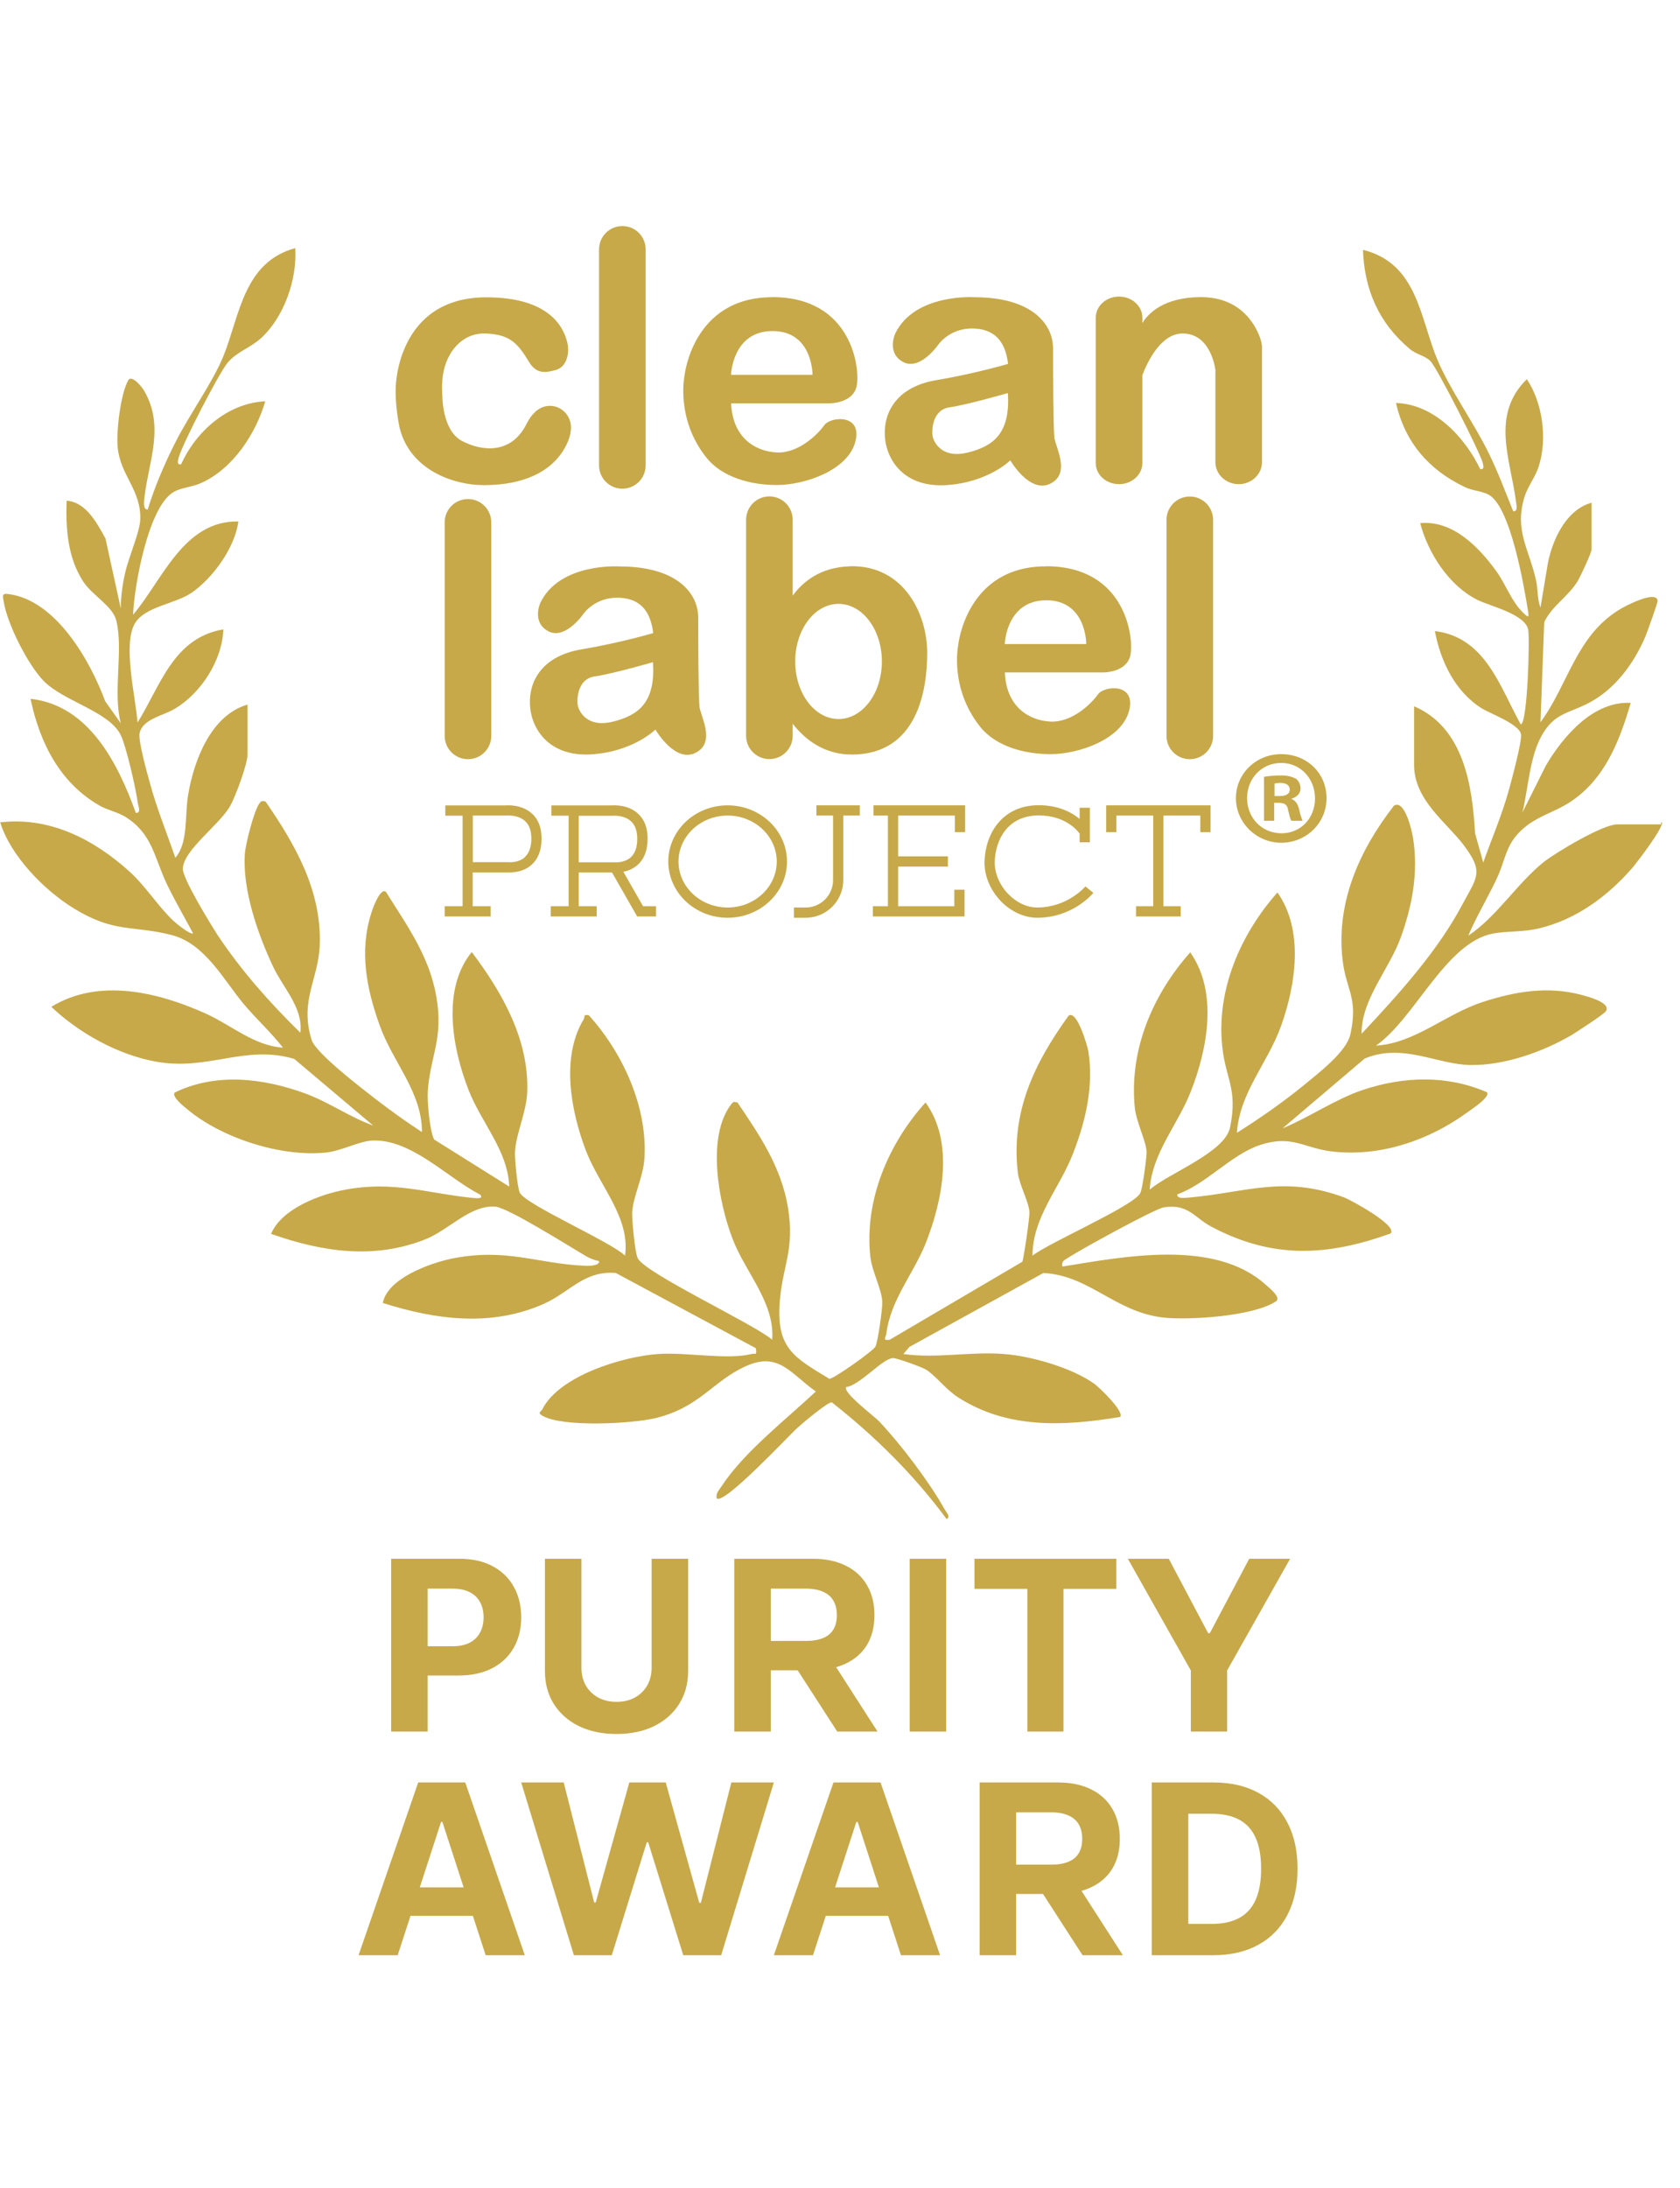 <svg xmlns="http://www.w3.org/2000/svg" fill="none" viewBox="0 0 96 125" height="125" width="96">
<path fill="#C7A949" d="M94.957 46.939C95.171 47.153 93.575 49.214 93.322 49.525C91.901 51.178 90.071 52.539 87.91 53.044C86.956 53.258 86.099 53.18 85.282 53.336C82.595 53.88 80.843 58.197 78.624 59.733C80.862 59.597 82.576 57.944 84.717 57.244C86.567 56.641 88.397 56.33 90.304 56.816C90.655 56.914 92.096 57.264 91.764 57.769C91.648 57.944 90.149 58.916 89.837 59.111C88.182 60.083 86.002 60.861 84.055 60.841C82.108 60.822 80.162 59.558 77.981 60.472L73.289 64.458C74.847 63.816 76.268 62.805 77.884 62.261C80.22 61.483 82.692 61.405 84.97 62.397C85.184 62.669 84.055 63.389 83.822 63.564C81.68 65.119 78.993 66.052 76.307 65.8C74.516 65.644 73.893 64.769 71.946 65.43C70.35 65.975 68.909 67.647 67.274 68.23C67.235 68.541 67.858 68.405 68.033 68.405C71.323 68.094 73.367 67.141 76.813 68.405C77.163 68.541 79.909 70.019 79.461 70.466C75.82 71.769 72.744 71.925 69.26 70.097C68.247 69.572 67.916 68.755 66.514 68.969C65.989 69.047 61.764 71.38 61.102 71.808C60.888 71.964 60.635 72.002 60.713 72.353C64.217 71.789 69.396 70.758 72.316 73.383C72.511 73.558 73.231 74.122 72.919 74.336C71.654 75.191 67.994 75.425 66.495 75.269C63.711 74.958 62.27 72.858 59.623 72.722L51.972 76.941L51.621 77.35C53.529 77.622 55.437 77.194 57.384 77.35C58.922 77.466 61.297 78.147 62.543 79.061C62.816 79.255 64.295 80.675 64.003 80.947C60.791 81.472 57.579 81.647 54.736 79.819C54.016 79.353 53.471 78.575 52.887 78.225C52.653 78.089 51.213 77.564 51.018 77.583C50.434 77.603 49.11 79.158 48.351 79.236C48.137 79.547 49.967 80.908 50.239 81.2C51.485 82.522 53.081 84.622 53.977 86.216C54.055 86.372 54.347 86.644 54.094 86.78C52.225 84.252 50.006 82.055 47.533 80.111C47.319 80.072 45.859 81.297 45.586 81.55C45.119 81.958 41.362 86.002 40.953 85.594C40.895 85.302 41.089 85.127 41.225 84.914C42.51 82.95 44.905 81.103 46.618 79.489C45.158 78.458 44.496 77.194 42.608 78.05C40.719 78.905 39.999 80.383 37.488 81.005C36.144 81.336 32.114 81.55 30.985 80.869C30.693 80.694 30.907 80.655 30.985 80.519C31.939 78.594 35.599 77.486 37.605 77.35C39.22 77.233 41.537 77.7 42.939 77.35C43.192 77.291 43.25 77.466 43.192 77.019L35.19 72.722C33.399 72.566 32.562 73.811 31.102 74.472C28.104 75.814 24.931 75.405 21.874 74.433C22.147 73.033 24.522 72.177 25.787 71.905C28.941 71.264 30.674 72.197 33.497 72.314C33.653 72.314 34.275 72.314 34.236 72.041C34.003 72.002 33.75 71.905 33.536 71.789C32.601 71.244 29.038 68.989 28.299 68.93C26.858 68.833 25.671 70.252 24.308 70.797C21.368 71.964 18.409 71.516 15.489 70.486C16.092 69.047 18.273 68.23 19.752 67.958C22.478 67.453 24.347 68.153 26.936 68.425C27.053 68.425 27.695 68.541 27.442 68.25C25.554 67.278 23.49 65.041 21.251 65.158C20.512 65.197 19.519 65.741 18.643 65.839C16.073 66.111 12.666 65.022 10.68 63.35C10.505 63.214 9.804 62.65 9.979 62.416C12.335 61.269 15.002 61.58 17.416 62.455C18.798 62.961 19.947 63.797 21.329 64.302L16.813 60.491C13.99 59.655 11.907 61.191 8.909 60.647C6.748 60.258 4.509 59.014 2.932 57.516C5.657 55.844 9.064 56.68 11.809 57.925C13.25 58.586 14.515 59.733 16.17 59.85C15.489 58.975 14.632 58.197 13.931 57.361C12.763 55.961 11.712 53.9 9.804 53.414C7.604 52.85 6.553 53.316 4.256 51.916C2.523 50.866 0.596 48.883 0.012 46.977C2.854 46.647 5.365 47.95 7.41 49.797C8.325 50.633 9.025 51.761 9.882 52.578C10.018 52.714 10.894 53.433 11.031 53.316C10.524 52.364 9.979 51.43 9.512 50.458C8.811 48.961 8.694 47.6 7.137 46.647C6.67 46.375 6.144 46.278 5.696 46.025C3.419 44.722 2.27 42.428 1.744 39.919C5.093 40.289 6.748 43.633 7.76 46.433C8.071 46.472 7.916 46.064 7.877 45.889C7.779 45.111 7.195 42.525 6.864 41.922C6.144 40.619 3.633 40.055 2.504 38.908C1.589 37.975 0.401 35.622 0.206 34.339C0.167 34.066 0.09 33.891 0.44 33.93C3.166 34.241 5.151 37.722 6.008 40.055L6.903 41.319C6.436 39.53 7.059 37.158 6.65 35.466C6.456 34.63 5.288 34.028 4.762 33.23C3.866 31.869 3.75 30.197 3.808 28.603C4.918 28.68 5.541 29.886 6.027 30.761L6.903 34.766C6.903 34.086 7.001 33.366 7.156 32.705C7.351 31.83 7.974 30.43 8.013 29.711C8.091 28.019 6.884 27.164 6.728 25.589C6.631 24.694 6.884 22.497 7.332 21.719C7.546 21.369 8.169 22.186 8.247 22.341C9.415 24.364 8.5 26.347 8.266 28.33C8.247 28.505 8.13 29.128 8.441 29.108C8.831 27.825 9.415 26.464 10.018 25.278C10.816 23.683 12.16 21.855 12.783 20.3C13.698 18.005 13.931 14.972 16.871 14.175C16.988 15.964 16.229 18.122 14.905 19.328C14.301 19.872 13.523 20.105 13.016 20.708C12.51 21.311 10.427 25.355 10.213 26.133C10.174 26.289 10.077 26.58 10.349 26.522C11.206 24.636 13.016 23.022 15.158 22.925C14.613 24.791 13.308 26.775 11.498 27.591C10.992 27.825 10.388 27.844 9.94 28.097C8.48 28.894 7.663 33.503 7.604 35.116C9.278 33.153 10.486 29.73 13.62 29.789C13.425 31.286 12.16 33.036 10.933 33.872C9.979 34.514 8.266 34.65 7.702 35.622C7.001 36.847 7.76 39.841 7.857 41.28C9.181 39.161 9.901 36.439 12.763 35.953C12.705 37.703 11.498 39.589 9.999 40.483C9.337 40.891 8.13 41.066 7.974 41.903C7.896 42.33 8.402 44.139 8.558 44.703C8.948 46.161 9.532 47.58 10.018 49C10.777 48.144 10.544 46.55 10.758 45.364C11.089 43.419 12.062 40.853 14.146 40.25V43.089C14.146 43.653 13.464 45.48 13.153 46.044C12.53 47.133 10.486 48.553 10.447 49.622C10.427 50.186 12.024 52.772 12.432 53.414C13.776 55.436 15.43 57.303 17.163 58.994C17.338 57.575 16.17 56.428 15.606 55.222C14.729 53.355 13.854 50.847 13.99 48.786C14.029 48.222 14.515 46.297 14.827 45.889C14.963 45.714 14.983 45.753 15.177 45.791C16.852 48.222 18.37 50.847 18.273 53.939C18.214 55.941 17.105 57.127 17.805 59.403C18.039 60.161 20.687 62.183 21.465 62.786C22.322 63.447 23.218 64.089 24.113 64.672C24.113 62.377 22.458 60.705 21.699 58.586C20.94 56.466 20.512 54.328 21.232 52.111C21.31 51.858 21.738 50.691 22.049 50.944C23.256 52.869 24.522 54.6 24.931 56.914C25.359 59.344 24.58 60.316 24.444 62.358C24.405 62.883 24.561 64.691 24.814 65.1L29.097 67.783C29.038 65.761 27.501 64.127 26.78 62.28C25.846 59.889 25.223 56.525 26.956 54.386C28.688 56.68 30.226 59.364 30.129 62.358C30.09 63.525 29.486 64.75 29.428 65.8C29.408 66.189 29.564 67.841 29.701 68.133C30.031 68.814 34.898 70.933 35.716 71.73C36.028 69.552 34.236 67.725 33.477 65.722C32.621 63.466 32.037 60.394 33.36 58.216C33.438 58.08 33.302 57.925 33.653 58.002C35.58 60.141 37.001 63.214 36.826 66.15C36.767 67.219 36.183 68.328 36.125 69.241C36.105 69.669 36.281 71.536 36.436 71.866C36.826 72.722 43.056 75.619 44.126 76.533C44.282 74.394 42.569 72.664 41.849 70.739C41.07 68.697 40.349 64.925 41.79 63.078C41.926 62.903 41.926 62.941 42.141 62.98C43.406 64.847 44.632 66.655 45.022 68.95C45.431 71.419 44.71 72.275 44.555 74.394C44.36 77.019 45.372 77.544 47.397 78.769C47.63 78.769 49.908 77.175 50.025 76.922C50.161 76.669 50.434 74.744 50.414 74.394C50.414 73.714 49.83 72.644 49.733 71.789C49.383 68.561 50.765 65.333 52.887 62.98C54.542 65.255 53.86 68.6 52.887 71.05C52.167 72.819 50.901 74.239 50.648 76.183C50.609 76.436 50.414 76.591 50.843 76.533L58.416 72.08C58.494 71.944 58.844 69.514 58.825 69.261C58.805 68.677 58.26 67.725 58.163 67.005C57.754 63.525 59.097 60.744 61.063 58.022C61.55 57.672 62.154 59.811 62.193 60.064C62.504 62.047 62.037 64.05 61.316 65.897C60.557 67.861 59 69.533 59 71.73C59.973 70.972 64.704 68.93 65.152 68.172C65.288 67.939 65.522 66.13 65.522 65.819C65.502 65.197 64.918 64.089 64.84 63.233C64.529 59.947 65.872 56.816 68.013 54.405C69.61 56.661 69.006 59.908 68.052 62.339C67.313 64.244 65.833 65.858 65.697 67.958C66.806 67.005 69.999 65.839 70.291 64.4C70.739 62.183 70.038 61.658 69.844 59.791C69.493 56.544 70.895 53.355 72.997 50.983C74.516 53.141 74.049 56.233 73.212 58.586C72.452 60.725 70.836 62.397 70.681 64.711C71.985 63.894 73.348 62.941 74.535 61.969C75.334 61.308 76.949 60.083 77.163 59.091C77.631 56.972 76.91 56.564 76.716 54.814C76.346 51.528 77.689 48.553 79.655 46.025C80.259 45.655 80.668 47.386 80.746 47.872C81.057 49.816 80.707 51.722 80.045 53.55C79.383 55.377 77.787 57.089 77.806 59.053C79.889 56.836 82.167 54.328 83.588 51.625C84.425 50.069 84.795 49.816 83.627 48.261C82.634 46.958 80.804 45.694 80.804 43.691V40.347C83.627 41.553 84.133 44.839 84.289 47.6L84.756 49.272C85.243 47.911 85.827 46.55 86.216 45.15C86.372 44.586 86.975 42.35 86.917 41.961C86.839 41.378 85.184 40.775 84.698 40.483C83.16 39.53 82.323 37.8 81.992 36.05C84.873 36.4 85.691 39.2 86.897 41.378C87.287 41.378 87.423 36.478 87.326 35.972C87.151 35.078 85.145 34.63 84.406 34.261C82.79 33.444 81.602 31.597 81.154 29.886C83.023 29.711 84.503 31.247 85.515 32.647C86.06 33.405 86.372 34.378 87.073 35.039C87.267 35.214 87.384 35.35 87.326 34.961C87.092 33.522 86.333 28.991 85.087 28.272C84.678 28.039 84.114 28.039 83.666 27.805C81.641 26.833 80.278 25.258 79.772 23.022C81.933 23.08 83.705 24.966 84.581 26.794C84.853 26.853 84.756 26.561 84.717 26.405C84.522 25.744 82.147 21.058 81.739 20.63C81.447 20.319 80.901 20.241 80.551 19.93C78.799 18.453 77.962 16.567 77.884 14.272C81.018 15.05 81.135 18.18 82.147 20.572C82.868 22.283 84.211 24.13 85.067 25.88C85.593 26.95 86.021 28.097 86.469 29.205C86.761 29.244 86.644 28.817 86.625 28.622C86.314 26.25 85.165 23.703 87.248 21.661C88.144 23.003 88.436 25.064 87.929 26.639C87.754 27.222 87.306 27.767 87.112 28.389C86.528 30.314 87.365 31.325 87.774 33.153C87.89 33.658 87.832 34.203 88.027 34.708L88.455 32.142C88.728 30.8 89.506 29.108 90.947 28.719V31.383C90.947 31.578 90.324 32.9 90.168 33.172C89.604 34.105 88.708 34.572 88.241 35.544L88.027 41.261C89.604 39.122 90.051 36.361 92.504 34.844C92.796 34.65 94.646 33.678 94.724 34.319C94.724 34.455 94.14 36.069 94.023 36.361C93.419 37.78 92.446 39.161 91.103 39.978C89.759 40.794 88.864 40.6 88.066 42.078C87.404 43.303 87.326 45.053 86.995 46.414L88.338 43.73C89.331 42.039 91.064 40.036 93.186 40.153C92.524 42.389 91.687 44.566 89.642 45.869C88.903 46.336 88.027 46.589 87.287 47.133C85.983 48.125 86.119 48.98 85.476 50.303C84.97 51.352 84.367 52.364 83.899 53.453C85.535 52.364 86.644 50.516 88.202 49.252C88.922 48.689 91.589 47.094 92.407 47.094H94.899L94.957 46.939Z"></path>
<path fill="#C7A949" d="M35.563 12.913C34.828 12.913 34.231 13.509 34.231 14.244V26.587C34.231 27.322 34.828 27.918 35.563 27.918C36.298 27.918 36.894 27.322 36.894 26.587V14.244C36.894 13.509 36.298 12.913 35.563 12.913Z"></path>
<path fill="#C7A949" d="M31.393 23.184C30.977 23.196 30.49 23.424 30.086 24.22C29.201 25.991 27.502 25.774 26.387 25.184C25.279 24.593 25.279 22.672 25.279 22.672C25.279 22.672 25.206 21.846 25.351 21.196C25.646 19.864 26.598 18.985 27.791 19.051C29.122 19.123 29.562 19.569 30.231 20.678C30.694 21.449 31.291 21.256 31.743 21.141C32.375 20.979 32.568 20.19 32.417 19.569C32.176 18.551 31.243 16.985 27.791 16.985C22.689 16.985 22.616 22.087 22.616 22.087C22.616 22.087 22.544 23.051 22.839 24.455C23.43 26.822 25.869 27.708 27.622 27.714C29.375 27.72 31.194 27.262 32.158 25.78C32.52 25.22 32.634 24.75 32.628 24.388C32.616 23.72 32.062 23.166 31.393 23.184Z"></path>
<path fill="#C7A949" d="M44.129 16.979C39.551 16.979 39.111 21.491 39.111 21.491C39.111 21.491 38.605 23.942 40.37 26.147C41.256 27.256 42.888 27.72 44.436 27.707C45.985 27.695 48.424 26.882 48.87 25.256C49.316 23.629 47.467 23.78 47.099 24.292C46.731 24.81 45.623 25.918 44.364 25.846C43.105 25.774 41.852 24.96 41.78 23.039H47.436C47.436 23.039 48.725 23.039 48.948 22.075C49.171 21.111 48.713 16.973 44.135 16.973L44.129 16.979ZM41.774 21.412C41.774 21.412 41.846 18.912 44.147 18.912C46.448 18.912 46.43 21.412 46.43 21.412H41.78H41.774Z"></path>
<path fill="#C7A949" d="M60.249 24.96C60.188 24.485 60.176 21.189 60.176 19.918C60.176 19.46 60.05 19.009 59.803 18.623C59.285 17.804 58.104 16.979 55.664 16.979C55.664 16.979 52.267 16.756 51.158 19.051C51.158 19.051 50.64 20.159 51.604 20.677C52.568 21.195 53.598 19.713 53.598 19.713C53.598 19.713 54.261 18.707 55.664 18.768C57.068 18.828 57.478 19.786 57.604 20.786C57.604 20.786 55.737 21.34 53.52 21.713C51.303 22.081 50.49 23.485 50.562 24.894C50.634 26.298 51.688 27.87 54.08 27.713C56.478 27.557 57.731 26.298 57.731 26.298C57.731 26.298 58.839 28.219 60.02 27.629C61.2 27.039 60.315 25.557 60.243 24.966L60.249 24.96ZM55.297 25.852C53.821 26.219 53.375 25.262 53.303 24.966C53.231 24.671 53.231 23.412 54.267 23.268C55.303 23.117 57.592 22.454 57.592 22.454C57.743 24.744 56.779 25.485 55.303 25.852H55.297Z"></path>
<path fill="#C7A949" d="M72.09 19.605C72.09 19.605 72.09 19.599 72.09 19.593C72.078 19.539 72.066 19.491 72.048 19.436C71.873 18.858 71.108 16.979 68.632 16.973C66.464 16.973 65.59 17.942 65.277 18.454V18.147C65.277 17.479 64.68 16.942 63.946 16.942C63.211 16.942 62.614 17.485 62.614 18.147V26.454C62.614 27.123 63.211 27.659 63.946 27.659C64.68 27.659 65.277 27.117 65.277 26.454V21.43C65.578 20.647 66.343 19.051 67.578 19.051C69.217 19.051 69.451 21.129 69.451 21.129V26.4C69.451 27.093 70.048 27.659 70.783 27.659C71.518 27.659 72.114 27.093 72.114 26.4V19.828C72.114 19.75 72.108 19.677 72.09 19.605Z"></path>
<path fill="#C7A949" d="M26.741 28.509C26.006 28.509 25.41 29.105 25.41 29.84V42.039C25.41 42.774 26.006 43.37 26.741 43.37C27.476 43.37 28.073 42.774 28.073 42.039V29.84C28.073 29.105 27.476 28.509 26.741 28.509Z"></path>
<path fill="#C7A949" d="M67.989 28.364C67.254 28.364 66.657 28.961 66.657 29.696V42.039C66.657 42.774 67.254 43.37 67.989 43.37C68.724 43.37 69.32 42.774 69.32 42.039V29.696C69.32 28.961 68.724 28.364 67.989 28.364Z"></path>
<path fill="#C7A949" d="M59.771 32.353C55.193 32.353 54.753 36.865 54.753 36.865C54.753 36.865 54.247 39.316 56.012 41.521C56.897 42.63 58.53 43.093 60.078 43.081C61.626 43.069 64.066 42.256 64.512 40.63C64.957 39.003 63.108 39.154 62.741 39.666C62.373 40.184 61.265 41.292 60.006 41.22C58.747 41.148 57.494 40.334 57.421 38.413H63.078C63.078 38.413 64.367 38.413 64.59 37.449C64.813 36.485 64.355 32.347 59.777 32.347L59.771 32.353ZM57.415 36.792C57.415 36.792 57.488 34.292 59.789 34.292C62.09 34.292 62.072 36.792 62.072 36.792H57.421H57.415Z"></path>
<path fill="#C7A949" d="M39.97 40.34C39.91 39.864 39.898 36.569 39.898 35.298C39.898 34.84 39.772 34.388 39.525 34.002C39.007 33.183 37.826 32.358 35.386 32.358C35.386 32.358 31.988 32.135 30.88 34.43C30.88 34.43 30.362 35.539 31.326 36.057C32.29 36.575 33.32 35.093 33.32 35.093C33.32 35.093 33.982 34.087 35.386 34.147C36.79 34.207 37.199 35.165 37.326 36.165C37.326 36.165 35.458 36.719 33.242 37.093C31.025 37.46 30.211 38.864 30.284 40.273C30.356 41.677 31.41 43.249 33.802 43.093C36.199 42.936 37.452 41.677 37.452 41.677C37.452 41.677 38.561 43.599 39.741 43.008C40.922 42.418 40.037 40.936 39.964 40.346L39.97 40.34ZM35.019 41.225C33.543 41.593 33.097 40.635 33.025 40.34C32.952 40.045 32.952 38.786 33.989 38.641C35.025 38.49 37.314 37.828 37.314 37.828C37.464 40.117 36.501 40.858 35.025 41.225H35.019Z"></path>
<path fill="#C7A949" d="M48.574 32.352C46.851 32.395 45.851 33.268 45.296 34.027V29.69C45.296 28.955 44.7 28.358 43.965 28.358C43.23 28.358 42.634 28.955 42.634 29.69V42.033C42.634 42.768 43.23 43.364 43.965 43.364C44.7 43.364 45.296 42.768 45.296 42.033V41.346C46.037 42.292 47.146 43.123 48.724 43.105C52.375 43.069 52.983 39.521 52.983 37.298C52.983 35.075 51.652 32.274 48.574 32.346V32.352ZM47.917 41.075C46.549 41.075 45.441 39.605 45.441 37.786C45.441 35.967 46.549 34.497 47.917 34.497C49.284 34.497 50.393 35.967 50.393 37.786C50.393 39.605 49.284 41.075 47.917 41.075Z"></path>
<path fill="#C7A949" d="M30.38 46.464C29.808 45.952 29.018 46 28.88 46.012H25.446V46.596H26.434V51.771H25.41V52.355H28.037V51.771H27.012V49.837H29.006C29.006 49.837 29.079 49.837 29.139 49.837C29.398 49.837 29.946 49.789 30.374 49.403C30.753 49.066 30.946 48.566 30.946 47.909C30.946 47.253 30.753 46.795 30.38 46.458V46.464ZM29.994 48.969C29.621 49.307 29.067 49.253 29.061 49.253H27.019V46.59H28.928C28.928 46.59 29.585 46.524 29.994 46.897C30.241 47.114 30.362 47.458 30.362 47.909C30.362 48.385 30.235 48.741 29.988 48.964L29.994 48.969Z"></path>
<path fill="#C7A949" d="M35.62 49.801C35.873 49.753 36.175 49.638 36.434 49.409C36.813 49.072 37.006 48.572 37.006 47.915C37.006 47.259 36.813 46.801 36.44 46.464C35.867 45.952 35.078 46 34.94 46.012H31.506V46.596H32.494V51.771H31.47V52.355H34.096V51.771H33.072V49.837H34.97L36.409 52.355H37.488V51.771H36.747L35.62 49.801ZM35.114 49.259H33.072V46.602H34.982C34.982 46.602 35.638 46.536 36.048 46.909C36.295 47.126 36.415 47.47 36.415 47.921C36.415 48.397 36.289 48.753 36.042 48.976C35.669 49.313 35.114 49.259 35.108 49.259H35.114Z"></path>
<path fill="#C7A949" d="M41.579 46.006C39.706 46.006 38.188 47.446 38.188 49.217C38.188 50.988 39.712 52.428 41.579 52.428C43.447 52.428 44.971 50.988 44.971 49.217C44.971 47.446 43.447 46.006 41.579 46.006ZM41.579 51.843C40.031 51.843 38.772 50.662 38.772 49.217C38.772 47.771 40.031 46.59 41.579 46.59C43.127 46.59 44.386 47.771 44.386 49.217C44.386 50.662 43.127 51.843 41.579 51.843Z"></path>
<path fill="#C7A949" d="M46.651 46.59H47.603V50.277C47.603 51.144 46.898 51.843 46.037 51.843H45.368V52.428H46.037C47.224 52.428 48.187 51.464 48.187 50.277V46.59H49.133V46.006H46.651V46.59Z"></path>
<path fill="#C7A949" d="M49.913 46.59H50.738V51.771H49.877V52.355H55.118V50.825H54.533V51.771H51.323V49.506H54.166V48.922H51.323V46.59H54.564V47.536H55.148V46.006H49.913V46.59Z"></path>
<path fill="#C7A949" d="M59.271 51.842C58.693 51.842 58.09 51.565 57.62 51.077C57.114 50.559 56.825 49.866 56.843 49.222C56.88 48.005 57.554 46.583 59.355 46.583C60.831 46.583 61.524 47.391 61.693 47.62V48.114H62.277V46.144H61.693V46.782C61.241 46.409 60.488 45.999 59.355 45.999C57.283 45.999 56.307 47.607 56.259 49.204C56.235 50.011 56.578 50.842 57.199 51.487C57.777 52.083 58.53 52.427 59.271 52.427C61.295 52.427 62.428 51.065 62.476 51.005L62.024 50.638C62.024 50.638 61.012 51.842 59.271 51.842Z"></path>
<path fill="#C7A949" d="M63.211 47.536H63.795V46.59H65.898V51.771H64.916V52.355H67.47V51.771H66.482V46.59H68.59V47.536H69.175V46.006H63.211V47.536Z"></path>
<path fill="#C7A949" d="M73.213 43.081C74.681 43.082 75.802 44.164 75.802 45.593C75.802 47.023 74.642 48.143 73.213 48.143C71.783 48.143 70.624 46.984 70.624 45.593C70.624 44.202 71.764 43.081 73.213 43.081ZM73.213 43.584C72.092 43.584 71.262 44.473 71.262 45.593C71.262 46.714 72.093 47.602 73.232 47.602C74.333 47.602 75.144 46.732 75.144 45.612C75.144 44.492 74.333 43.584 73.213 43.584ZM73.196 44.298C73.66 44.298 73.872 44.395 74.065 44.492C74.201 44.608 74.317 44.8 74.317 45.051C74.317 45.322 74.104 45.535 73.795 45.631V45.639C74.034 45.738 74.164 45.929 74.239 46.249C74.314 46.626 74.427 46.873 74.433 46.886H73.795C73.718 46.789 73.68 46.557 73.603 46.268C73.564 45.979 73.409 45.863 73.081 45.863H72.811V46.886H72.231V44.376C72.462 44.337 72.771 44.298 73.196 44.298ZM73.158 44.723C73.004 44.723 72.829 44.761 72.829 44.761V45.476H73.119C73.428 45.476 73.699 45.38 73.699 45.11C73.699 44.878 73.525 44.723 73.158 44.723Z"></path>
<path fill="#C7A949" d="M69.316 111.695H65.817V101.825H69.345C70.338 101.825 71.193 102.023 71.909 102.418C72.626 102.81 73.177 103.374 73.562 104.11C73.951 104.845 74.145 105.726 74.145 106.751C74.145 107.779 73.951 108.662 73.562 109.401C73.177 110.14 72.622 110.707 71.899 111.102C71.18 111.498 70.319 111.695 69.316 111.695ZM67.904 109.907H69.23C69.846 109.907 70.365 109.798 70.786 109.58C71.21 109.358 71.528 109.016 71.74 108.553C71.956 108.087 72.063 107.486 72.063 106.751C72.063 106.021 71.956 105.425 71.74 104.963C71.528 104.5 71.212 104.159 70.791 103.941C70.37 103.722 69.851 103.613 69.234 103.613H67.904V109.907Z"></path>
<path fill="#C7A949" d="M46.456 111.695H44.22L47.627 101.825H50.316L53.719 111.695H51.483L49.01 104.081H48.933L46.456 111.695ZM46.316 107.816H51.598V109.445H46.316V107.816Z"></path>
<path fill="#C7A949" d="M32.793 111.695L29.783 101.825H32.212L33.953 108.683H34.041L35.962 101.825H38.041L39.957 108.698H40.05L41.791 101.825H44.22L41.21 111.695H39.043L37.04 105.242H36.958L34.96 111.695H32.793Z"></path>
<path fill="#C7A949" d="M22.725 111.695H20.489L23.897 101.825H26.586L29.988 111.695H27.752L25.28 104.081H25.203L22.725 111.695ZM22.586 107.816H27.868V109.445H22.586V107.816Z"></path>
<path fill="#C7A949" d="M64.448 89.046H66.786L69.036 93.297H69.133L71.383 89.046H73.721L70.121 95.427V98.916H68.048V95.427L64.448 89.046Z"></path>
<path fill="#C7A949" d="M55.685 90.766V89.046H63.792V90.766H60.77V98.916H58.707V90.766H55.685Z"></path>
<path fill="#C7A949" d="M54.068 89.046V98.916H51.981V89.046H54.068Z"></path>
<path fill="#C7A949" d="M41.958 98.916V89.046H46.432C47.177 89.046 47.814 89.179 48.34 89.446C48.871 89.709 49.274 90.084 49.55 90.569C49.83 91.051 49.969 91.618 49.969 92.27C49.969 92.925 49.828 93.489 49.545 93.962C49.263 94.431 48.853 94.791 48.316 95.041C47.783 95.292 47.137 95.417 46.379 95.417H43.192V93.74H46.042C46.44 93.74 46.771 93.685 47.034 93.576C47.298 93.467 47.494 93.303 47.622 93.085C47.754 92.866 47.82 92.595 47.82 92.27C47.82 91.942 47.754 91.666 47.622 91.441C47.494 91.216 47.296 91.046 47.03 90.93C46.766 90.811 46.434 90.752 46.032 90.752H44.045V98.916H41.958ZM47.298 94.49L50.144 98.916H47.84L45.039 94.579L47.298 94.49Z"></path>
<path fill="#C7A949" d="M55.978 111.695V101.825H60.453C61.198 101.825 61.834 101.959 62.361 102.225C62.891 102.489 63.294 102.863 63.571 103.348C63.85 103.83 63.99 104.397 63.99 105.049C63.99 105.705 63.849 106.269 63.566 106.741C63.283 107.21 62.873 107.57 62.337 107.82C61.804 108.071 61.158 108.196 60.4 108.196H57.212V106.519H60.062C60.461 106.519 60.791 106.465 61.055 106.355C61.318 106.246 61.514 106.082 61.643 105.864C61.775 105.645 61.84 105.374 61.84 105.049C61.84 104.722 61.775 104.445 61.643 104.22C61.514 103.996 61.317 103.825 61.05 103.71C60.787 103.591 60.454 103.531 60.053 103.531H58.065V111.695H55.978ZM61.319 107.269L64.164 111.695H61.86L59.06 107.359L61.319 107.269Z"></path>
<path fill="#C7A949" d="M37.235 89.046H39.322V95.456C39.322 96.175 39.15 96.805 38.806 97.345C38.466 97.885 37.989 98.305 37.375 98.608C36.761 98.906 36.046 99.056 35.23 99.056C34.411 99.056 33.694 98.906 33.081 98.608C32.467 98.305 31.99 97.885 31.649 97.345C31.309 96.805 31.139 96.175 31.139 95.456V89.046H33.225V95.277C33.225 95.653 33.307 95.987 33.471 96.28C33.638 96.572 33.873 96.802 34.175 96.969C34.477 97.136 34.829 97.22 35.23 97.22C35.635 97.22 35.987 97.136 36.286 96.969C36.588 96.802 36.821 96.572 36.985 96.28C37.152 95.987 37.235 95.653 37.235 95.277V89.046Z"></path>
<path fill="#C7A949" d="M22.352 98.916V89.046H26.246C26.994 89.046 27.632 89.189 28.159 89.475C28.686 89.758 29.087 90.151 29.364 90.656C29.643 91.157 29.783 91.735 29.783 92.391C29.783 93.046 29.642 93.624 29.359 94.126C29.076 94.627 28.666 95.017 28.13 95.297C27.597 95.576 26.951 95.716 26.193 95.716H23.711V94.044H25.855C26.257 94.044 26.588 93.975 26.848 93.836C27.111 93.695 27.308 93.501 27.436 93.253C27.568 93.003 27.634 92.715 27.634 92.391C27.634 92.063 27.568 91.777 27.436 91.533C27.308 91.285 27.111 91.094 26.848 90.959C26.585 90.821 26.25 90.752 25.846 90.752H24.438V98.916H22.352Z"></path>
</svg>
